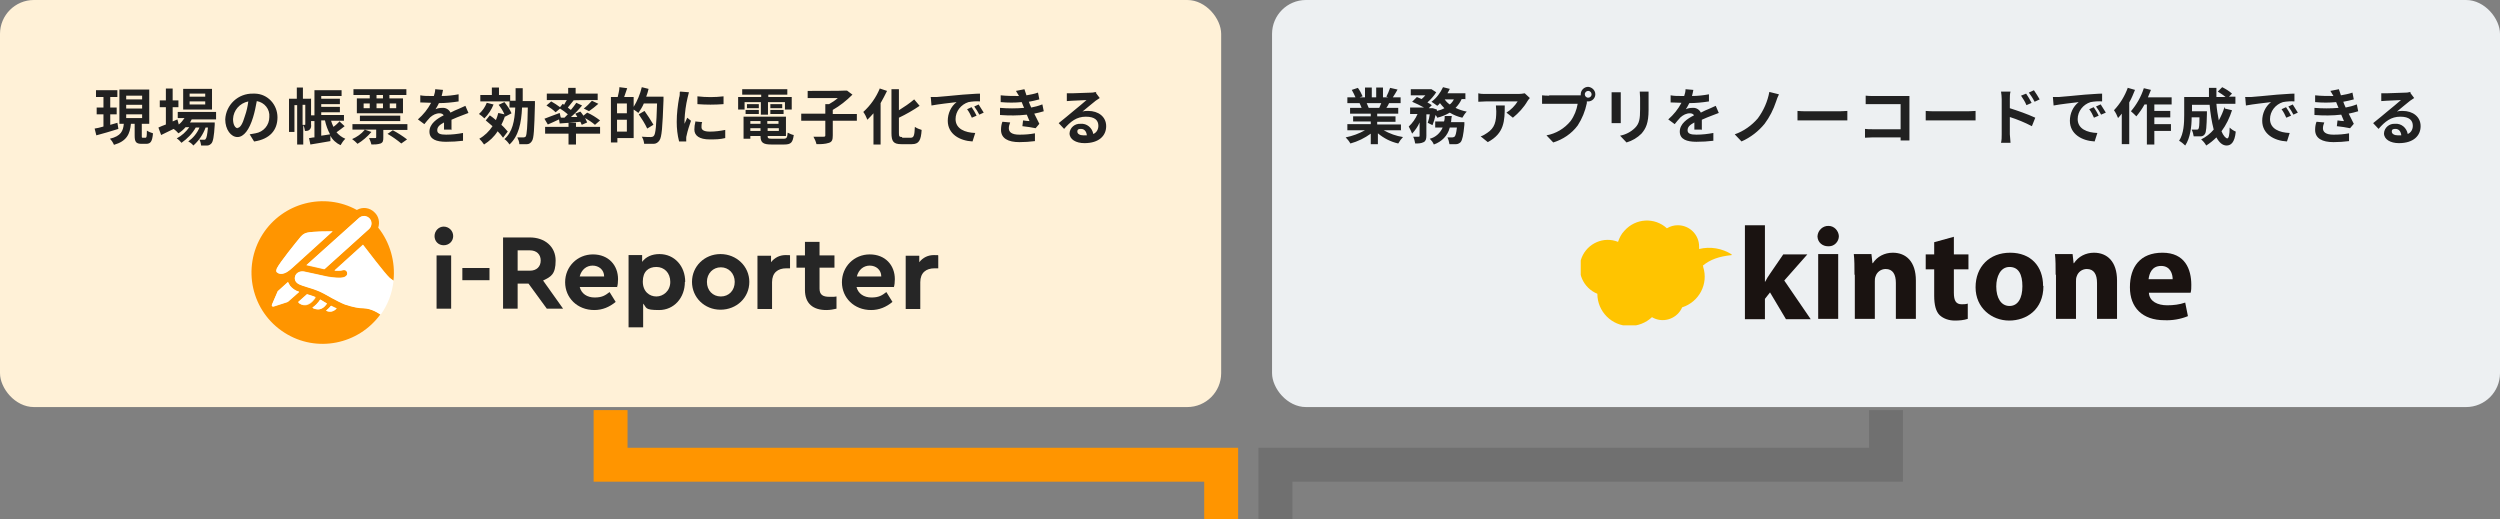 <?xml version="1.0" encoding="UTF-8"?>
<svg id="_レイヤー_1" data-name="レイヤー_1" xmlns="http://www.w3.org/2000/svg" xmlns:xlink="http://www.w3.org/1999/xlink" version="1.1" viewBox="0 0 737 153.1">
  <rect x="0" y="0" width="737" height="153.1" fill="#808080" stroke="none"/>
  <!-- Generator: Adobe Illustrator 29.1.0, SVG Export Plug-In . SVG Version: 2.1.0 Build 142)  -->
  <defs>
    <style>
      .st0, .st1, .st2 {
        fill: none;
      }

      .st3 {
        fill: #1a1311;
      }

      .st4 {
        fill: #fff1d7;
      }

      .st1 {
        stroke: #ff9500;
      }

      .st1, .st2 {
        stroke-width: 10px;
      }

      .st5 {
        fill: #212121;
      }

      .st6 {
        fill: #fff;
      }

      .st7 {
        fill: #262626;
      }

      .st8 {
        fill: #edf0f2;
      }

      .st9 {
        fill: #ffc400;
      }

      .st2 {
        stroke: #707070;
      }

      .st10 {
        fill: #ff9500;
      }

      .st11 {
        clip-path: url(#clippath);
      }
    </style>
    <clipPath id="clippath">
      <rect class="st0" x="466" y="65" width="180" height="30.9"/>
    </clipPath>
  </defs>
  <g id="area2_item1_sp">
    <g id="area2_item1">
      <g id="_グループ_584" data-name="グループ_584">
        <rect id="_長方形_18" data-name="長方形_18" class="st4" x="0" width="360" height="120" rx="10" ry="10"/>
        <path id="_パス_2701" data-name="パス_2701" class="st5" d="M34.6,36.2c-.7.2-1.4.4-2.1.6v-3.1h1.9v-2h-1.9v-3.1h2.1v-2h-6.3v2h2.2v3.1h-2v2h2v3.6c-1,.3-1.9.5-2.6.6l.5,2c1.9-.5,4.3-1.2,6.5-1.9l-.3-1.9ZM37.2,33.7h4.7v1.1h-4.7v-1.1ZM37.2,30.9h4.7v1.1h-4.7v-1.1ZM37.2,28.2h4.7v1.1h-4.7v-1.1ZM42.1,40.6c-.3,0-.3,0-.3-.6v-3.5h2.2v-10.1h-8.8v10.1h1.3c-.2,2.1-.8,3.6-4.1,4.4.5.5.9,1.1,1.2,1.8,3.8-1.1,4.7-3.2,5-6.2h1.1v3.5c0,1.8.4,2.4,2,2.4h1.4c1.3,0,1.8-.7,2-3.1-.6-.2-1.2-.4-1.8-.8,0,1.8-.1,2.1-.4,2.1h-.7ZM60.5,28.5h-4.6v-.9h4.6v.9ZM60.5,30.8h-4.6v-.9h4.6v.9ZM62.5,26.2h-8.5v6.1h8.5v-6.1ZM63.7,34.8v-1.8h-11.3v1.8h2c-.5.7-1,1.4-1.7,1.9l-.4-1.5-1.4.6v-4.2h1.7v-2h-1.7v-3.5h-2v3.5h-1.8v2h1.8v5.1c-.8.3-1.6.6-2.2.9l.8,2.2c1.1-.5,2.4-1.2,3.7-1.8.5.4,1,.8,1.4,1.3.8-.5,1.5-1.1,2.1-1.8h1.1c-1,1.4-2.2,2.5-3.7,3.3.5.3,1,.8,1.4,1.3,1.7-1.2,3.2-2.7,4.2-4.5h1.1c-.7,1.7-1.9,3.1-3.3,4.1.6.3,1.1.7,1.5,1.2,1.6-1.4,2.9-3.3,3.6-5.3h.7c-.2,2.2-.4,3.1-.7,3.4-.1.2-.3.2-.5.2-.2,0-.7,0-1.3,0,.3.5.4,1.1.5,1.7.6,0,1.2,0,1.8,0,.5,0,.9-.3,1.2-.6.5-.5.8-2,1-5.5,0-.3,0-.7,0-.7h-7.3c.2-.3.4-.6.5-.9h7.2ZM70.1,37.8c-.7,0-1.4-.9-1.4-2.7.1-2.6,2-4.7,4.5-5.2-.2,1.5-.5,2.9-1,4.3-.7,2.4-1.4,3.5-2.2,3.5h0ZM75,41.7c4.5-.7,6.8-3.3,6.8-7.1,0-3.8-2.9-6.9-6.6-7-.2,0-.4,0-.6,0-4.4-.1-8,3.3-8.2,7.6,0,3,1.7,5.2,3.6,5.2s3.5-2.2,4.6-5.8c.5-1.6.8-3.2,1.1-4.8,2.3.4,3.9,2.4,3.7,4.7,0,2.4-1.7,4.4-4.1,4.8-.5.1-1,.2-1.7.3l1.3,2.1ZM89.2,36.8v-5.9h.8v5.7c0,.1,0,.2-.1.2h-.7ZM91.6,29.1h-2.3v-3.3h-1.8v3.3h-2.3v9.8h1.6v-7.9h.8v11.6h1.8v-5.7c.3.5.4,1.1.5,1.7.5,0,1,0,1.4-.4.4-.4.5-1,.4-1.5v-7.7ZM94.7,35.5h1.1c.3,1.4.8,2.8,1.5,4.1-.8.1-1.7.3-2.6.4v-4.5ZM100.2,35.7c-.6.6-1.2,1.2-1.9,1.7-.3-.6-.5-1.2-.7-1.8h3.8v-1.7h-6.7v-.8h5.5v-1.6h-5.5v-.8h5.5v-1.6h-5.5v-.8h6v-1.7h-8v7.4h-1v1.7h1v4.8c-.6,0-1.1.2-1.6.2l.4,1.9c1.7-.3,3.8-.6,5.9-1v-1.6c.6,1.2,1.7,2.2,3,2.8.4-.7.8-1.3,1.4-1.9-1-.4-1.9-1.1-2.6-1.9.8-.6,1.7-1.2,2.4-1.8l-1.4-1.3ZM112.9,29h-1.9v-1h1.9v1ZM116.8,30.5v1.4h-1.9v-1.4h1.9ZM111,30.5h1.9v1.4h-1.9v-1.4ZM107.2,30.5h1.8v1.4h-1.8v-1.4ZM109,29h-3.8v4.4h13.6v-4.4h-4v-1h5v-1.7h-15.6v1.7h4.8v1ZM118,35.7v-1.6h-11.9v1.6h11.9ZM107.5,38.3c-1,1.2-2.3,2.1-3.7,2.7.6.4,1.1.9,1.6,1.4,1.5-.9,2.9-2.1,4.1-3.5l-2-.7ZM114.3,39.5c1.4.8,2.8,1.8,4,2.8l1.7-1.2c-1.3-1-2.7-1.9-4.2-2.7l-1.6,1.1ZM103.9,36.5v1.7h7v2.2c0,.2,0,.3-.3.3-.3,0-1,0-1.8,0,.3.6.5,1.2.7,1.9.9,0,1.8,0,2.7-.3.7-.3.8-.8.8-1.7v-2.3h7.1v-1.7h-16.2ZM133.1,38.4c0-.8,0-2.1,0-3.1,1.1-.5,2.1-.9,2.9-1.2.7-.3,1.4-.5,2.1-.8l-.9-2.1c-.6.3-1.3.6-2,.9-.7.3-1.5.6-2.4,1.1-.4-.9-1.4-1.5-2.4-1.4-.7,0-1.4.1-2,.4.4-.6.7-1.2,1-1.8,1.9,0,3.9-.2,5.8-.5v-2.1c-1.6.3-3.3.5-5,.5.2-.7.3-1.3.4-1.8l-2.3-.2c0,.7-.2,1.4-.4,2h-.9c-1,0-2.1,0-3.1-.2v2.1c1,0,2.3.1,3,.1h.2c-1,1.9-2.3,3.5-3.9,4.9l1.9,1.4c.5-.7,1.1-1.3,1.7-2,.8-.7,1.7-1.2,2.8-1.2.5,0,1,.2,1.2.6-2,1-4.2,2.5-4.2,4.8s2.1,3,4.9,3c1.7,0,3.4-.1,5-.3v-2.3c-1.6.3-3.3.5-5,.5-1.7,0-2.6-.3-2.6-1.3s.7-1.6,2-2.3c0,.8,0,1.6,0,2.1h2.1ZM143.5,30.3c-.5,1.3-1.3,2.4-2.3,3.3.6.4,1.1.8,1.6,1.3,1.2-1.2,2.1-2.6,2.7-4.1l-2-.5ZM149.7,38.8c-.6-.7-1.2-1.4-1.9-2,.4-.8.8-1.7,1.1-2.6v.2c0,0,1.9-1,1.9-1-.5-1.2-1.3-2.3-2.1-3.3l-1.7.8c.7.9,1.3,1.8,1.7,2.8l-1.8-.4c-.2.7-.4,1.4-.7,2.1-.6-.5-1.2-1-1.8-1.4l-1.2,1.5c.6.5,1.3,1.1,2,1.7-1,1.5-2.3,2.8-3.9,3.7.5.5,1,1.1,1.4,1.7,1.6-1,3-2.3,4-3.9.6.6,1.1,1.2,1.6,1.9l1.3-1.7ZM154.1,29.7c0-1.2,0-2.4,0-3.7h-2.1c0,1.3,0,2.5,0,3.7h-1.6v-1.7h-3.3v-2.2h-2.1v2.2h-3.4v1.9h8.6v1.8h1.7c-.2,4-.8,7.2-3.2,9.3.6.4,1.1,1,1.5,1.6,2.7-2.5,3.5-6.3,3.7-10.9h1.7c-.1,5.8-.3,8-.6,8.5-.1.2-.4.3-.6.3-.3,0-1.1,0-1.9,0,.3.6.6,1.3.6,2,.8,0,1.5,0,2.3,0,.6,0,1.1-.4,1.4-.9.6-.8.7-3.4.9-10.8,0-.3,0-1,0-1h-3.7ZM165.3,34.6l-.3-1.3c-1.7.6-3.4,1.3-4.5,1.7l1,1.7c1-.4,2.2-1,3.3-1.5l.2,1.2c1.7-.1,3.9-.3,6.1-.5.1.3.3.6.4.9l1.6-.7c-.2-.5-.4-.9-.6-1.3,1,.6,2,1.2,2.9,2l1.5-1.3c-1.2-.9-2.4-1.7-3.8-2.3l-1.1.9c-.3-.4-.6-.9-.9-1.2l-1.5.6c.2.3.4.6.6,1h-1.9c1.2-1,2.3-2.2,3.3-3.4l-1.7-.8c-.4.6-1,1.4-1.6,2.1-.3-.2-.6-.4-.9-.7.5-.6,1.1-1.4,1.7-2.1h-.4c0-.1,7.5-.1,7.5-.1v-1.9h-6.5v-1.7h-2.2v1.7h-6.3v1.9h5.9c-.3.4-.5.9-.8,1.4l-.4-.3-.8,1c-.8-.6-1.7-1.2-2.6-1.7l-1.4,1.2c1,.6,1.9,1.2,2.7,2l1.3-1.1c.8.5,1.6,1.1,2.3,1.7-.3.3-.7.7-1,1h-.9ZM173.6,32.8c1-.7,1.9-1.4,2.8-2.2l-1.9-.9c-.7.8-1.5,1.6-2.4,2.3l1.6.8ZM169.8,36.2h-2.2v1.2h-6.9v2h6.9v3.2h2.2v-3.2h7.1v-2h-7.1v-1.2ZM181.9,38.8v-3.5h2.9v3.5h-2.9ZM184.8,33.4h-2.9v-2.9h2.9v2.9ZM190.5,28.5c.3-.7.5-1.5.7-2.3l-2-.5c-.5,2.1-1.3,4-2.4,5.8v-2.9h-2.8c.3-.8.6-1.7.9-2.6l-2.3-.3c0,1-.3,1.9-.5,2.9h-2v13.4h1.9v-1.3h4.8v-8.4c.5.3.9.6,1.4,1,.6-.9,1.2-1.8,1.6-2.8h3.9c-.2,6.4-.4,9.1-1,9.6-.2.2-.5.3-.8.3-.5,0-1.5,0-2.7-.1.4.6.6,1.3.7,2.1.9,0,1.9,0,2.8,0,.7,0,1.3-.4,1.7-1,.7-1,.9-3.8,1.2-11.9,0-.3,0-1,0-1h-5.1ZM192.6,36.7c-.8-1.4-1.7-2.7-2.6-4l-1.7,1c.9,1.3,1.8,2.7,2.5,4.2l1.8-1.1ZM205.6,28.4v2.3c2.6.2,5.1.2,7.7,0v-2.3c-2.6.3-5.1.3-7.7,0h0ZM205,35.9c-.2.8-.3,1.5-.3,2.3,0,1.8,1.5,2.9,4.5,2.9,1.5,0,3.1,0,4.6-.4v-2.4c-1.5.3-3,.5-4.5.5-1.8,0-2.5-.5-2.5-1.3,0-.5,0-1,.2-1.5l-2.1-.2ZM200.4,27.1c0,.6,0,1.2-.2,1.7-.4,2.3-.7,4.7-.7,7.1,0,2,.2,3.9.7,5.8h2.1c0-.4,0-.7,0-.9,0-.3,0-.6.1-.8.3-1.5.8-2.9,1.3-4.4l-1.1-.9c-.3.6-.5,1.2-.8,1.8,0-.4,0-.8,0-1.2.1-2.2.4-4.4.9-6.5.1-.5.3-1.1.4-1.6l-2.5-.2ZM219.4,30.1h4.9v3.7h2.1v-3.7h5v2.2h2v-3.7h-6.9v-.7h5.6v-1.6h-13.3v1.6h5.6v.7h-6.8v3.7h1.9v-2.2ZM227.1,33.6h3.9v-1.2h-3.9v1.2ZM227.1,30.7v1.2h3.5v-1.2h-3.5ZM223.7,30.7h-3.5v1.2h3.5v-1.2ZM219.8,33.6h3.9v-1.2h-3.9v1.2ZM221.2,38.6v-.8h3v.8h-3ZM224.2,35.7v.8h-3v-.8h3ZM229.5,36.5h-3.3v-.8h3.3v.8ZM226.3,38.6v-.8h3.3v.8h-3.3ZM227.6,40.9c-1.1,0-1.3-.1-1.3-.8h0c0,0,5.4,0,5.4,0v-5.7h-12.5v6.5h2v-.8h3c0,1.9.7,2.5,3.2,2.5h3.8c2,0,2.5-.6,2.8-2.8-.6-.1-1.2-.4-1.8-.7-.1,1.5-.3,1.8-1.2,1.8h-3.4ZM252.6,33.6h-7.1v-1.2c2.1-1.2,4-2.7,5.8-4.5l-1.6-1.2h-.5c0,.1-11.1.1-11.1.1v2.1h8.9c-.8.7-1.7,1.3-2.6,1.8h-1.1v2.8h-7.1v2.1h7.1v4.3c0,.3-.1.4-.5.4s-1.8,0-3,0c.4.7.7,1.4.9,2.2,1.3,0,2.5,0,3.7-.4.9-.3,1.1-.9,1.1-2.2v-4.3h7.1v-2.1ZM259.4,26c-1.1,2.7-2.8,5.1-4.9,7,.5.7.9,1.5,1.2,2.3.6-.6,1.2-1.2,1.8-1.9v9.2h2.1v-12.2c.7-1.2,1.3-2.4,1.9-3.6l-2.1-.7ZM266,40.4c-.9,0-1-.2-1-1.2v-4.5c2.1-1,4.2-2.2,6.1-3.5l-1.6-1.9c-1.4,1.2-2.9,2.2-4.5,3.2v-6.2h-2.2v12.9c0,2.5.6,3.3,2.9,3.3h3.1c2.1,0,2.7-1.1,2.9-4.2-.7-.2-1.4-.5-2-.9-.1,2.5-.3,3.2-1.2,3.2h-2.6ZM286.4,31.6l-1.3.6c.6.8,1,1.6,1.4,2.5l1.4-.6c-.4-.8-.9-1.7-1.4-2.4ZM288.5,30.8l-1.3.6c.6.8,1.1,1.6,1.5,2.4l1.3-.6c-.5-.8-1-1.6-1.5-2.4ZM274.4,28.7l.2,2.4c2.1-.4,5.8-.8,7.4-1-1.7,1.3-2.6,3.4-2.6,5.5,0,3.9,3.5,5.9,7.3,6.1l.8-2.5c-3-.1-5.8-1.2-5.8-4.1,0-2.3,1.6-4.3,3.8-5,1.1-.2,2.3-.3,3.4-.2v-2.3c-1.3,0-3.2.2-5.1.3-3.3.3-6.2.6-7.7.7-.3,0-1,0-1.8,0ZM295.5,35.9c-.3.8-.4,1.6-.4,2.4,0,2.5,2.1,3.6,5.4,3.6,1.5,0,3.1-.1,4.6-.3v-2.3c-1.5.3-3.1.4-4.6.4-2.3,0-3.1-.8-3.1-1.9,0-.6.2-1.2.4-1.7l-2.2-.2ZM307.2,30.8c-1,.4-2.1.7-3.2.9l-.4-.9-.3-.8c1-.2,2.1-.4,3.1-.7l-.4-2c-1.1.4-2.3.6-3.4.8-.2-.6-.4-1.2-.6-1.8l-2.5.5c.3.5.6,1,.9,1.5h0c-1.8,0-3.6,0-5.4-.2v2c2.1.2,4.2.2,6.2,0l.4,1,.3.7c-2.4.2-4.7.2-7.1,0v2.1c2.7.2,5.3.2,7.9-.1l.8,1.9c-.5,0-1.2-.1-1.9-.2l-.2,1.7c1.2.1,2.9.4,3.9.6l1.1-1.3c-.5-1-1-2-1.5-3,.9-.2,1.9-.4,2.8-.7l-.4-2ZM319.4,39.9c-1,0-1.8-.4-1.8-1.1s.4-.8,1.1-.8c1,0,1.6.8,1.7,1.9-.3,0-.7,0-1,0ZM323.3,27.1c-.5,0-.9.2-1.4.2-1,0-4.8.2-5.8.2s-1.1,0-1.6,0v2.3c.6,0,1-.1,1.5-.1.9,0,3.4-.2,4.3-.2-.9.8-2.7,2.3-3.7,3.1-1.1.9-3.2,2.7-4.5,3.7l1.6,1.7c1.9-2.2,3.7-3.6,6.4-3.6s3.7,1.1,3.7,2.7c0,1-.5,2-1.5,2.4-.3-1.8-1.9-3.2-3.8-3-1.6-.1-3.1,1.1-3.2,2.8,0,1.8,1.9,2.9,4.4,2.9,4.3,0,6.4-2.2,6.4-5s-2.3-4.5-5.3-4.5c-.6,0-1.1,0-1.7.2,1.1-.9,3-2.5,3.9-3.2.4-.3.8-.5,1.2-.8l-1.2-1.6Z"/>
        <g id="c">
          <g id="d">
            <rect class="st7" x="128.7" y="75.3" width="4.3" height="15.7"/>
            <path class="st7" d="M144.3,82.6h-8v-3.6h8s0,3.6,0,3.6Z"/>
            <path class="st7" d="M161.2,91l-5.4-7.4h-3.2v7.4h-4.3v-21h7.9c4.4,0,7.6,2.7,7.6,6.8s-1.4,4.8-3.7,5.9l5.9,8.3h-4.8ZM152.6,79.8h3.6c2,0,3.2-1.2,3.2-3s-1.2-3-3.2-3h-3.6v6Z"/>
            <path class="st7" d="M182,84.6h-11.1c.5,2,2.2,3.1,4.4,3.1s3.1-.6,4.4-1.6l1.8,2.9c-1.8,1.5-3.9,2.4-6.3,2.4-5,0-8.6-3.6-8.6-8.2s3.6-8.2,8.2-8.2,7.4,3.2,7.4,7.3c0,.9-.1,1.8-.3,2.4h0s0,0,0,0ZM170.9,81.5h7.2c0-2-1.6-3.2-3.4-3.2s-3.3,1.2-3.8,3.2Z"/>
            <path class="st7" d="M201.9,83.1c0,4.7-3.2,8.3-7.6,8.3s-3.6-.7-4.7-1.9v7h-4.3v-21.3h4v2c1.1-1.5,2.9-2.3,5.1-2.3,4.4,0,7.6,3.5,7.6,8.2ZM197.6,83.1c0-2.7-1.8-4.4-4.1-4.4s-4,1.3-4,4.3,2,4.4,4,4.4,4.1-1.6,4.1-4.3Z"/>
            <path class="st7" d="M220.9,83.1c0,4.7-3.8,8.2-8.5,8.2s-8.4-3.6-8.4-8.2,3.7-8.2,8.4-8.2,8.5,3.6,8.5,8.2ZM208.4,83.1c0,2.5,1.7,4.3,4.1,4.3s4.1-1.8,4.1-4.3-1.8-4.3-4.1-4.3-4.1,1.8-4.1,4.3Z"/>
            <path class="st7" d="M232.9,75.3v3.8h-1.1c-2.5,0-4.2,1.3-4.2,4.1v7.9h-4.3v-15.7h4v1.9c1.1-1.4,2.6-2.1,4.3-2.1s1,0,1.4.2h0Z"/>
            <path class="st7" d="M246.6,87.4v3.6c-.9.2-1.8.4-3,.4-3.9,0-6.3-1.9-6.3-5.9v-6.6h-2.5v-3.6h2.5v-4h4.3v4h4.4v3.6h-4.4v6.2c0,1.8,1,2.4,2.9,2.4s1.2,0,2.1-.1h0Z"/>
            <path class="st7" d="M263.6,84.6h-11.1c.5,2,2.2,3.1,4.4,3.1s3.1-.6,4.4-1.6l1.8,2.9c-1.8,1.5-3.9,2.4-6.3,2.4-5,0-8.6-3.6-8.6-8.2s3.6-8.2,8.2-8.2,7.4,3.2,7.4,7.3c0,.9-.1,1.8-.3,2.4h0s0,0,0,0ZM252.6,81.5h7.2c0-2-1.6-3.2-3.4-3.2s-3.3,1.2-3.8,3.2Z"/>
            <path class="st7" d="M276.6,75.3v3.8h-1.1c-2.5,0-4.2,1.3-4.2,4.1v7.9h-4.3v-15.7h4v1.9c1.1-1.4,2.6-2.1,4.3-2.1s1,0,1.4.2h0Z"/>
            <path class="st7" d="M133.6,69.6c0,1.5-1.2,2.7-2.8,2.7s-2.7-1.2-2.7-2.7,1.2-2.8,2.7-2.8,2.8,1.2,2.8,2.8Z"/>
            <path class="st10" d="M112.2,92.7s-2.5-1.8-5.1-1.9c-1.3,0-3-.3-5.4-1.1-1.8-.7-6.2-3.2-6.2-3.2-.9-.5-1.9-1-3-1.3-1.5-.5-3.1-.9-4.2-1.4-1.2-.5-1.6-1.4-1.3-2.4.3-1,1.4-1.6,2.6-1.4,1.2.2,5.8,1.3,6.9,1.5,1.8.3,3.8.5,4.8.2,1-.3,1.2-.9,1-1.5-.2-.6-.8-.8-1.3-.6-.6.2-1.9.2-2.4.1l8.4-7.6c1.1,1.4,6.5,8.5,7.9,9.8.2.2,1.1.8,1.1.8h0c.6-5.5-1-11.2-4.5-15.6.5-1.5.2-3.3-1.1-4.5-1.4-1.4-3.5-1.7-5.2-.7-9.6-5.3-21.8-2.2-27.8,7.2-6.2,9.8-3.3,22.8,6.5,29,9.4,6,21.8,3.5,28.3-5.5h0ZM105.8,64.3c.9-.8,2.3-.7,3.1.2.8.9.7,2.3-.2,3.1h0l-13.1,11.8c-.9-.2-4.4-1-5.3-1.2,0,0,15.5-13.9,15.5-13.9ZM81.7,79.1c.9-1.8,5.5-7.5,7-9.3.7-.9,1.5-1.1,1.9-1.2,1.5-.4,6.5-.4,7.5-.4l-11.8,10.7c-.6.5-2.6,2.5-4.3,1.6-.5-.3-.5-.8-.2-1.3ZM84.7,89.1l-4,1.3c-.3,0-.4,0-.5-.1,0,0-.2-.3,0-.5l1.6-3.7c0,0,0-.1.1-.2l3-2.7c0,.2.4.9.6,1.1.4.6,1.1,1.1,1.9,1.5.2,0,.8.3.8.3l-3.3,2.9c0,0-.1,0-.2.1ZM87.9,89.1l2.6-2.3c.1,0,2.2.7,2.6.9-1.2,1.9-2.4,2.2-2.9,2.3-.9.1-1.9-.3-2.2-.8ZM93.9,91.2c-.4,0-1.3,0-1.8-.5.8-.5,1.7-1.5,2.3-2.4.2.1,1.8,1.1,2,1.2-.8,1-1.6,1.6-2.5,1.7ZM97.7,91.9c-.4,0-1.1,0-1.6-.3.5-.4,1-.9,1.4-1.4.5.3,1.1.6,1.7.8-.4.5-1,.8-1.6.9h0Z"/>
            <path class="st6" d="M95.7,79.3l13.1-11.8h0c.9-.8,1-2.2.2-3.1-.8-.9-2.2-1-3.1-.2l-15.5,13.9c.8.1,4.4,1,5.3,1.2h0Z"/>
            <path class="st6" d="M87.4,85.7c-.8-.4-1.4-.9-1.9-1.5-.2-.3-.5-1-.6-1.1l-3,2.7c0,0-.1.1-.1.2l-1.6,3.7c-.1.3,0,.4,0,.5,0,0,.2.2.5.1l4-1.3c0,0,.1,0,.2-.1l3.3-2.9s-.6-.2-.8-.3h0Z"/>
            <path class="st6" d="M81.9,80.5c1.8.9,3.7-1.1,4.3-1.6l11.8-10.7c-1,0-6,0-7.5.4-.4.1-1.1.3-1.9,1.2-1.5,1.8-6.1,7.5-7,9.3-.3.6-.3,1.1.2,1.3Z"/>
            <path class="st6" d="M94.4,88.3c-.5.9-1.5,1.8-2.3,2.4.5.4,1.4.5,1.8.5.9,0,1.8-.6,2.5-1.7-.2-.1-1.8-1.1-2-1.2Z"/>
            <path class="st6" d="M96.1,91.5c.5.4,1.2.4,1.6.3.6-.1,1.1-.5,1.6-.9-.6-.3-1.2-.5-1.7-.8-.4.6-.9,1-1.4,1.4h0Z"/>
            <path class="st6" d="M93.1,87.6c-.3-.2-2.5-.9-2.6-.9l-2.6,2.3c.4.6,1.3,1,2.2.8.5-.1,1.7-.4,2.9-2.3Z"/>
            <path class="st6" d="M116,82.8s-1-.7-1.1-.8c-1.5-1.3-6.8-8.4-7.9-9.8l-8.4,7.6c.6,0,1.9.1,2.4-.1.5-.2,1.2,0,1.3.6.2.5,0,1.2-1,1.5-1,.3-3.1.1-4.8-.2-1.1-.2-5.7-1.3-6.9-1.5-1.2-.2-2.3.4-2.6,1.4-.3,1,.2,1.9,1.3,2.4,1.1.5,2.7.9,4.2,1.4,1.1.4,2.1.8,3,1.3,0,0,4.3,2.5,6.2,3.2,2.4.8,4.2,1.1,5.4,1.1,2.7,0,5.1,1.9,5.1,1.9h0c2.1-2.9,3.4-6.3,3.8-9.9h0s0,0,0,0Z"/>
          </g>
        </g>
      </g>
    </g>
    <path id="_パス_100" data-name="パス_100" class="st1" d="M180,120.9v16.1h180v16.1"/>
    <g id="area2_item2">
      <rect id="_長方形_173" data-name="長方形_173" class="st8" x="375" width="362" height="120" rx="10" ry="10"/>
      <path id="_パス_2700" data-name="パス_2700" class="st5" d="M407.2,30.4c-.2.5-.4,1-.6,1.4h-3.4.3c-.2-.5-.4-1-.6-1.4h4.3ZM413,38.5v-1.8h-7v-.8h5.4v-1.6h-5.4v-.8h6.2v-1.7h-3.5c.3-.4.6-.9.8-1.4h3.4v-1.7h-2.3c.4-.6.9-1.4,1.4-2.3l-2.2-.5c-.3.9-.7,1.8-1.1,2.6l.6.2h-1.6v-2.9h-2v2.9h-1.3v-2.9h-2v2.9h-1.6l.9-.3c-.4-.9-.8-1.7-1.4-2.5l-1.8.6c.4.7.8,1.5,1.1,2.2h-2.4v1.7h3.8-.2c.2.5.5,1,.6,1.4h-3.4v1.7h6.1v.8h-5.2v1.5h5.2v.8h-6.9v1.8h5.2c-1.8,1-3.7,1.7-5.7,2.1.5.5,1,1.1,1.4,1.8,2.2-.6,4.2-1.6,6-2.9v3.1h2.1v-3.2c1.8,1.5,3.8,2.5,6,3,.4-.7.9-1.4,1.4-1.9-2-.3-3.9-1-5.7-2h5.2ZM427.8,35.8c0-.5.1-1.1.2-1.6h-2.1c0,.5,0,1.1-.2,1.6h-2.6v1.8h2.2c-.7,1.6-2.1,2.9-3.8,3.3.5.5.9,1,1.2,1.7,2.3-.8,4.1-2.6,4.7-5h2.1c-.2,1.7-.4,2.4-.7,2.7-.2.1-.4.2-.6.2-.5,0-1,0-1.5,0,.3.6.5,1.3.6,2,.7,0,1.3,0,2,0,.5,0,1-.3,1.3-.6.5-.6.8-2,1.1-5.1,0-.3,0-.8,0-.8h-4ZM428.6,29.3c-.3.6-.7,1.1-1.2,1.5-.6-.4-1.1-.9-1.5-1.5h2.7ZM432,29.3v-1.8h-5.3c.2-.4.5-.8.7-1.3l-2-.5c-.8,1.7-1.9,3.2-3.4,4.3.6.4,1.2.8,1.7,1.2.3-.2.6-.5.8-.8.4.5.8,1,1.3,1.5-.7.4-1.4.6-2.2.8v-.4c0,0-1.2-.4-1.2-.4h-.3c0,0-.9,0-.9,0l.9-.9c-.4-.3-.9-.6-1.3-.8,1-.9,1.9-1.9,2.6-3l-1.4-.9h-.3c0,0-5.8,0-5.8,0v1.8h4.3c-.4.4-.7.8-1.1,1.1-.5-.2-1-.4-1.4-.6l-1.4,1.4c1.2.5,2.4,1.1,3.5,1.7h-4.1v1.9h2.2c-.6,1.4-1.5,2.7-2.6,3.7.4.7.7,1.4,1,2.1.9-1,1.7-2.1,2.2-3.3v3.9c0,.2,0,.3-.3.3-.2,0-1,0-1.6,0,.3.6.5,1.3.6,2,.9,0,1.7,0,2.5-.4.6-.3.8-.9.8-1.9v-6.3h1c-.1.8-.3,1.7-.6,2.5l1.4.7c.4-1,.7-2,.9-3,.2.2.4.5.5.8,1.3-.3,2.5-.8,3.7-1.5,1.1.7,2.4,1.2,3.7,1.5.4-.7.8-1.3,1.3-1.8-1.1-.2-2.3-.6-3.3-1.1.8-.8,1.4-1.7,1.8-2.6h1ZM441,31.2c0,.5.1,1.1.1,1.6,0,3-.4,4.9-2.7,6.4-.6.4-1.2.8-1.9,1l2.1,1.7c4.9-2.6,5-6.3,5-10.8h-2.6ZM449.5,27.5c-.6.1-1.2.2-1.8.2h-9.7c-.7,0-1.5,0-2.2-.2v2.5c.8,0,1.4-.1,2.2-.1h9.4c-.8,1.3-2,2.5-3.3,3.3l1.9,1.5c1.7-1.4,3.2-3,4.3-4.9.2-.3.4-.6.7-.9l-1.4-1.3ZM468.2,28.8c-.6,0-1-.5-1-1,0-.6.5-1,1-1,.6,0,1,.5,1,1,0,.6-.5,1-1,1h0ZM456.7,28.2c-.7,0-1.4,0-2.1-.1v2.5c.5,0,1.3,0,2.1,0h8.4c-.3,1.8-1,3.6-2.1,5.1-1.8,2.2-4.3,3.7-7.1,4.2l2,2.1c2.9-.9,5.4-2.6,7.2-5,1.3-2,2.2-4.2,2.7-6.6v-.5c.2,0,.3,0,.4,0,1.2,0,2.1-1,2.1-2.1,0-1.2-1-2.1-2.1-2.2-1.2,0-2.2,1-2.2,2.2,0,.1,0,.2,0,.3-.3,0-.7,0-1,0h-8.3ZM475.1,27.2c0,.5,0,.9,0,1.4v6.1c0,.5,0,1.2,0,1.6h2.7c0-.4,0-1.1,0-1.6v-6.1c0-.6,0-1,0-1.4h-2.6ZM483.4,27c0,.6.1,1.2.1,1.8v3.4c0,2.8-.2,4.2-1.5,5.5-1.2,1.2-2.8,2-4.4,2.3l1.9,2c1.7-.5,3.2-1.4,4.4-2.6,1.3-1.5,2.1-3.1,2.1-7v-3.6c0-.7,0-1.3,0-1.8h-2.7ZM501.7,38.4c0-.8,0-2.1,0-3.1,1.1-.5,2.1-.9,2.9-1.2.7-.3,1.4-.5,2.1-.8l-.9-2.1c-.6.3-1.3.6-2,.9-.7.3-1.5.6-2.4,1.1-.4-.9-1.4-1.5-2.4-1.4-.7,0-1.4.1-2,.4.4-.6.7-1.2,1-1.8,1.9,0,3.9-.2,5.8-.5v-2.1c-1.6.3-3.3.5-5,.5.2-.7.3-1.3.4-1.8l-2.3-.2c0,.7-.2,1.4-.4,2h-.9c-1,0-2.1,0-3.1-.2v2.1c1,0,2.3.1,3,.1h.2c-1,1.9-2.3,3.5-3.9,4.9l1.9,1.4c.5-.7,1.1-1.3,1.7-2,.8-.7,1.7-1.2,2.8-1.2.5,0,1,.2,1.2.6-2,1-4.2,2.5-4.2,4.8s2.1,3,4.9,3c1.7,0,3.4-.1,5-.3v-2.3c-1.6.3-3.3.5-5,.5-1.7,0-2.6-.3-2.6-1.3s.7-1.6,2-2.3c0,.8,0,1.6,0,2.1h2.1ZM524.4,27.8l-2.8-.7c-.5,2.8-1.7,5.5-3.4,7.8-1.8,2.1-4.2,3.8-6.8,4.7l2,2.1c2.7-1.2,5-3,6.8-5.2,1.5-2,2.6-4.2,3.4-6.6.2-.7.5-1.4.8-2h0ZM529.9,35.5c.7,0,1.9,0,2.9,0h9.7c.8,0,1.7,0,2.1,0v-2.8c-.5,0-1.3.1-2.1.1h-9.7c-.9,0-2.2,0-2.9-.1v2.8ZM562.9,41.4c0-.5,0-1.5,0-2.1v-9.3c0-.5,0-1.2,0-1.7-.3,0-1.1,0-1.6,0h-9.1c-.6,0-1.6,0-2.2-.1v2.5c.5,0,1.5,0,2.2,0h8.1v7.4h-8.3c-.8,0-1.6,0-2.2-.1v2.6c.6,0,1.6-.1,2.3-.1h8.2c0,.3,0,.6,0,.9h2.6ZM567.7,35.5c.7,0,1.9,0,2.9,0h9.7c.8,0,1.7,0,2.1,0v-2.8c-.5,0-1.3.1-2.1.1h-9.7c-.9,0-2.2,0-2.9-.1v2.8ZM601.3,29.3c-.5-.9-1.1-1.8-1.7-2.7l-1.5.7c.6.8,1.2,1.7,1.7,2.7l1.5-.7ZM598.9,30.3c-.4-.8-1.1-2-1.6-2.7l-1.5.6c.6.9,1.2,1.8,1.6,2.8l1.6-.7ZM592.5,29.2c0-.7,0-1.5.2-2.2h-2.8c.1.7.2,1.4.2,2.2v10.4c0,.8,0,1.7-.2,2.5h2.8c0-.7-.2-2-.2-2.5v-5.1c2.2.7,4.4,1.6,6.5,2.7l1-2.5c-2.4-1.1-5-2-7.5-2.8v-2.6ZM617.2,31.6l-1.3.6c.6.8,1,1.6,1.4,2.5l1.4-.6c-.4-.8-.9-1.7-1.4-2.4ZM619.2,30.8l-1.3.6c.6.8,1.1,1.6,1.5,2.4l1.4-.6c-.5-.8-1-1.6-1.5-2.4ZM605.2,28.7l.2,2.4c2.1-.4,5.8-.8,7.4-1-1.7,1.3-2.6,3.4-2.6,5.5,0,3.9,3.5,5.9,7.3,6.1l.8-2.5c-3-.1-5.8-1.2-5.8-4.1,0-2.3,1.6-4.3,3.8-5,1.1-.2,2.3-.3,3.4-.2v-2.3c-1.3,0-3.2.2-5.1.3-3.3.3-6.2.6-7.7.7-.3,0-1,0-1.7,0ZM627.3,25.8c-.9,2.5-2.3,4.8-4.1,6.7.5.7.9,1.5,1.2,2.3.4-.4.7-.8,1.1-1.3v9h2.2v-12.3c.7-1.2,1.2-2.5,1.7-3.7l-2.1-.6ZM640.2,30.7v-2h-7c.3-.7.6-1.5.9-2.2l-2.1-.5c-.8,2.5-2.1,4.8-3.8,6.8.6.5,1.1,1,1.6,1.5.9-1.1,1.7-2.2,2.4-3.5h.7v11.8h2.2v-4h4.9v-2h-4.9v-2h4.7v-1.9h-4.7v-1.9h5.1ZM655.8,31.5c-.4,1.4-1,2.7-1.7,4-.3-1.6-.6-3.3-.7-4.9h5.6v-2.1h-1.9l.9-.9c-.9-.8-1.9-1.4-2.9-1.9l-1.3,1.3c.8.5,1.6,1,2.3,1.6h-2.7c0-.9,0-1.8,0-2.7h-2.2c0,.9,0,1.8,0,2.7h-7.3v5.3c0,2.3-.1,5.5-1.5,7.6.7.4,1.3.9,1.8,1.4,1.5-2.2,1.9-5.7,1.9-8.3h2.3c0,2.3-.1,3.1-.3,3.4-.1.2-.3.2-.5.2-.3,0-.9,0-1.5,0,.3.6.5,1.3.6,2,.7,0,1.4,0,2.1,0,.5,0,1-.3,1.2-.7.4-.5.5-2.1.6-5.9,0-.3,0-.8,0-.8h-4.4v-1.9h5.2c.2,2.5.6,4.9,1.2,7.3-1,1.2-2.3,2.2-3.7,2.9.6.5,1.1,1.1,1.5,1.8,1.1-.7,2.1-1.5,3-2.4.8,1.5,1.8,2.4,3,2.4s2.4-.8,2.7-4.1c-.7-.3-1.3-.7-1.8-1.2,0,2.2-.3,3.2-.7,3.2s-1.2-.8-1.7-2.1c1.4-1.9,2.4-4,3.1-6.2l-2.1-.5ZM673.9,31.6l-1.3.6c.6.8,1,1.6,1.4,2.5l1.4-.6c-.4-.8-.9-1.7-1.4-2.4h0ZM675.9,30.8l-1.3.6c.6.8,1.1,1.6,1.5,2.4l1.3-.6c-.5-.8-1-1.6-1.5-2.4h0ZM661.9,28.7l.2,2.4c2.1-.4,5.8-.8,7.4-1-1.7,1.3-2.6,3.4-2.6,5.5,0,3.9,3.5,5.9,7.3,6.1l.8-2.5c-3-.1-5.8-1.2-5.8-4.1,0-2.3,1.6-4.3,3.8-5,1.1-.2,2.3-.3,3.4-.2v-2.3c-1.3,0-3.2.2-5.1.3-3.3.3-6.2.6-7.7.7-.3,0-1,0-1.8,0h0ZM682.9,35.9c-.3.8-.4,1.6-.4,2.4,0,2.5,2.1,3.6,5.4,3.6,1.5,0,3.1-.1,4.6-.3v-2.3c-1.5.3-3.1.4-4.6.4-2.3,0-3.1-.8-3.1-1.9,0-.6.2-1.2.4-1.7l-2.2-.2ZM694.7,30.8c-1,.4-2.1.7-3.2.9l-.4-.9-.3-.8c1-.2,2.1-.4,3.1-.7l-.4-2c-1.1.4-2.3.6-3.4.8-.2-.6-.4-1.2-.6-1.8l-2.5.5c.3.5.6,1,.9,1.5h0c-1.8,0-3.6,0-5.4-.2v2c2.1.2,4.2.2,6.2,0l.4,1,.3.7c-2.4.2-4.7.2-7.1,0v2.1c2.7.2,5.3.2,7.9-.1l.8,1.9c-.5,0-1.2-.1-1.9-.2l-.2,1.7c1.2.1,2.9.4,3.9.6l1.1-1.3c-.5-1-1-2-1.5-3,.9-.2,1.9-.4,2.8-.7l-.4-2ZM706.9,39.9c-1,0-1.8-.4-1.8-1.1s.4-.8,1.1-.8c1,0,1.6.8,1.7,1.9-.3,0-.7,0-1,0ZM710.8,27.1c-.5,0-.9.2-1.4.2-1,0-4.8.2-5.8.2s-1.1,0-1.6,0v2.3c.6,0,1-.1,1.5-.1.9,0,3.4-.2,4.3-.2-.9.8-2.7,2.3-3.7,3.1-1.1.9-3.2,2.7-4.5,3.7l1.6,1.7c1.9-2.2,3.7-3.6,6.4-3.6s3.7,1.1,3.7,2.7c0,1-.5,2-1.5,2.4-.3-1.8-1.9-3.2-3.8-3-1.6-.1-3.1,1.1-3.2,2.8,0,1.8,1.9,2.9,4.4,2.9,4.3,0,6.4-2.2,6.4-5s-2.3-4.5-5.3-4.5c-.6,0-1.1,0-1.7.2,1.1-.9,3-2.5,3.9-3.2.4-.3.8-.5,1.2-.8l-1.2-1.6Z"/>
      <g id="_グループ_68" data-name="グループ_68">
        <g class="st11">
          <g id="_グループ_24" data-name="グループ_24">
            <path id="_パス_85" data-name="パス_85" class="st3" d="M520.4,83h0c.4-.8.9-1.6,1.4-2.3l3.9-5.7h7.1l-6.8,7.7,7.8,11.4h-7.3l-4.7-7.9-1.5,1.9v6h-5.9v-27.7h5.9v16.7Z"/>
            <path id="_パス_86" data-name="パス_86" class="st3" d="M542.1,69.6c0,1.6-1.3,3-2.9,3,0,0-.2,0-.3,0-1.6,0-3-1.1-3.1-2.8,0,0,0-.1,0-.2.1-1.7,1.6-3.1,3.3-3,1.6,0,2.9,1.4,3,3M536,74.9h5.9v19.1h-5.9v-19.1Z"/>
            <path id="_パス_87" data-name="パス_87" class="st3" d="M546.7,81c0-2.4,0-4.4-.2-6.1h5.2l.3,2.7h.1c1.3-2,3.5-3.1,5.9-3.1,3.9,0,6.8,2.6,6.8,8.2v11.3h-5.9v-10.6c0-2.5-.9-4.1-3-4.1-1.4,0-2.6.9-3,2.2-.2.5-.2,1-.2,1.5v11h-5.9v-13Z"/>
            <path id="_パス_88" data-name="パス_88" class="st3" d="M576,69.8v5.2h4.3v4.4h-4.3v6.9c0,2.3.6,3.4,2.3,3.4.6,0,1.2,0,1.8-.2v4.5c-1.2.4-2.5.5-3.8.5-1.7,0-3.3-.5-4.5-1.6-1.1-1.1-1.6-3-1.6-5.7v-7.8h-2.5v-4.4h2.5v-3.6l5.8-1.6Z"/>
            <path id="_パス_89" data-name="パス_89" class="st3" d="M602.4,84.3c0,7-5,10.2-10.1,10.2s-9.9-3.7-9.9-9.8,4.1-10.2,10.2-10.2,9.7,4,9.7,9.8M588.5,84.5c0,3.3,1.4,5.7,3.9,5.7s3.8-2.3,3.8-5.8-1.1-5.7-3.8-5.7-3.9,2.9-3.9,5.7"/>
            <path id="_パス_90" data-name="パス_90" class="st3" d="M606,81c0-2.4,0-4.4-.2-6.1h5.2l.3,2.7h.1c1.3-2,3.5-3.1,5.9-3.1,3.9,0,6.8,2.6,6.8,8.2v11.3h-5.9v-10.6c0-2.5-.9-4.1-3-4.1-1.4,0-2.6.9-3,2.2-.2.5-.2,1-.2,1.5v11h-5.9v-13Z"/>
            <path id="_パス_91" data-name="パス_91" class="st3" d="M633.5,86.4c.2,2.5,2.6,3.6,5.4,3.6,1.8,0,3.6-.2,5.3-.8l.8,4c-2.2.9-4.6,1.3-6.9,1.2-6.5,0-10.2-3.7-10.2-9.7s3-10.2,9.6-10.2,8.5,4.8,8.5,9.5c0,.8,0,1.6-.2,2.3h-12.3ZM640.5,82.3c0-1.4-.6-3.9-3.4-3.9s-3.5,2.3-3.7,3.9h7Z"/>
            <path id="_パス_92" data-name="パス_92" class="st9" d="M510.5,75c-2.8-1.8-6.3-2.4-9.6-1.6,0-.2,0-.5,0-.7,0-3.5-2.8-6.3-6.3-6.3-1.1,0-2.2.3-3.2.9-3.6-3.3-9.2-3-12.5.7-.9.9-1.5,2.1-1.9,3.3-4.2-1.7-9,.4-10.7,4.6-1.7,4.2.4,9,4.6,10.7,0,5.2,4.2,9.5,9.5,9.5,2.4,0,4.8-.9,6.6-2.6,3,1.8,6.9.7,8.6-2.3.1-.2.2-.4.3-.6,5-1.6,7.8-6.9,6.2-11.9,0-.1,0-.3-.1-.4,2.2-1.8,4.7-2.7,8.5-3.1"/>
          </g>
        </g>
      </g>
    </g>
    <path id="_パス_714" data-name="パス_714" class="st2" d="M556,120.9v16.1h-180v16.1"/>
  </g>
</svg>